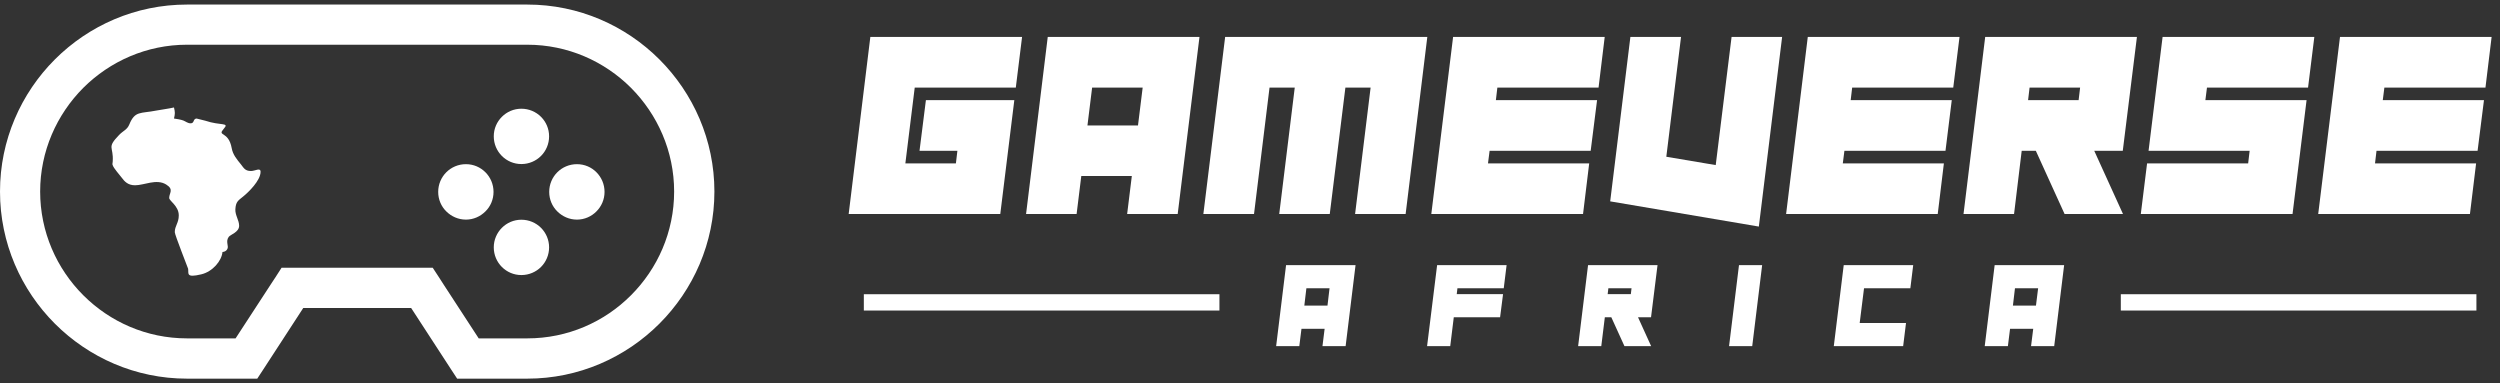 <svg xmlns="http://www.w3.org/2000/svg" width="274" height="42" viewBox="0 0 274 42" fill="none"><rect x="0" y="0" width="274" height="42" fill="#333333" stroke="none"/><path d="M20.494 0.5H57.793C63.432 0.5 68.558 2.801 72.272 6.514C75.986 10.228 78.299 15.354 78.299 20.994C78.299 26.633 75.986 31.759 72.272 35.473C68.558 39.187 63.432 41.5 57.793 41.5H51.278H50.103L49.44 40.487L45.064 33.76H33.235L28.859 40.487L28.196 41.5H27.008H20.494C14.854 41.5 9.728 39.187 6.014 35.473C2.301 31.759 0 26.633 0 20.994C0 15.354 2.301 10.228 6.014 6.514C9.728 2.801 14.854 0.5 20.494 0.5ZM57.793 4.901H20.494C16.08 4.901 12.054 6.714 9.128 9.628C6.214 12.554 4.401 16.58 4.401 20.994C4.401 25.42 6.214 29.446 9.128 32.36C12.054 35.286 16.08 37.086 20.494 37.086H25.82L29.609 31.272L30.209 30.359L30.859 29.346H32.047H33.148H45.151H46.252H47.427L48.09 30.359L48.677 31.272L52.466 37.086H57.793C62.219 37.086 66.245 35.286 69.159 32.36C72.072 29.446 73.885 25.42 73.885 20.994C73.885 16.58 72.072 12.554 69.159 9.628C66.245 6.714 62.219 4.901 57.793 4.901Z" fill="white"></path><path fill-rule="evenodd" clip-rule="evenodd" d="M14.805 20.306C15.805 20.306 17.143 19.568 18.206 20.218C19.094 20.769 18.544 21.131 18.544 21.694C18.544 22.019 19.594 22.569 19.594 23.607C19.594 24.445 19.156 24.745 19.156 25.445C19.156 25.733 20.594 29.359 20.619 29.459C20.694 29.984 20.357 30.471 22.045 30.071C23.295 29.784 24.295 28.596 24.383 27.621C24.645 27.596 24.821 27.483 24.921 27.283C25.096 26.933 24.695 26.483 25.071 25.958C25.258 25.708 26.209 25.445 26.209 24.745C26.209 24.132 25.758 23.582 25.796 22.932C25.846 22.094 26.108 21.981 26.659 21.531C27.234 21.069 28.559 19.781 28.559 18.831C28.559 18.33 27.959 18.743 27.509 18.743C26.846 18.743 26.709 18.393 26.409 18.018C25.971 17.48 25.521 16.955 25.396 16.242C25.046 14.292 23.745 14.992 24.533 14.104C25.171 13.391 24.208 13.804 22.495 13.229L21.545 12.991C21.132 13.016 21.332 13.516 20.894 13.516C20.569 13.516 20.369 13.316 20.082 13.204C19.844 13.116 19.331 13.016 19.069 12.991C19.194 12.441 19.194 12.329 19.069 11.778C18.469 11.916 17.743 12.003 17.143 12.116C15.38 12.466 14.793 12.116 14.167 13.654C13.93 14.229 13.505 14.317 13.042 14.804C11.654 16.242 12.467 16.017 12.354 17.693C12.329 18.093 12.279 17.88 12.367 18.143C12.479 18.455 13.079 19.131 13.317 19.443C13.655 19.906 14.03 20.306 14.805 20.306Z" fill="white"></path><path d="M57.143 11.916C57.981 11.916 58.744 12.254 59.294 12.804C59.844 13.354 60.181 14.104 60.181 14.942C60.181 15.78 59.844 16.542 59.294 17.093C58.744 17.643 57.981 17.98 57.143 17.98C56.305 17.98 55.555 17.643 55.005 17.093C54.455 16.542 54.117 15.78 54.117 14.942C54.117 14.104 54.455 13.354 55.005 12.804C55.555 12.254 56.305 11.916 57.143 11.916Z" fill="white"></path><path d="M57.143 24.082C57.981 24.082 58.744 24.42 59.294 24.97C59.844 25.52 60.181 26.283 60.181 27.108C60.181 27.946 59.844 28.708 59.294 29.259C58.744 29.809 57.981 30.146 57.143 30.146C56.305 30.146 55.555 29.809 55.005 29.259C54.455 28.708 54.117 27.946 54.117 27.108C54.117 26.283 54.455 25.52 55.005 24.97C55.555 24.42 56.305 24.082 57.143 24.082Z" fill="white"></path><path d="M66.258 21.032C66.258 21.869 65.92 22.62 65.37 23.17C64.832 23.72 64.07 24.07 63.232 24.07C62.394 24.07 61.631 23.72 61.081 23.17C60.531 22.632 60.193 21.869 60.193 21.032C60.193 20.194 60.531 19.431 61.081 18.881C61.631 18.331 62.394 17.993 63.232 17.993C64.07 17.993 64.832 18.331 65.37 18.881C65.92 19.431 66.258 20.194 66.258 21.032Z" fill="white"></path><path d="M54.091 21.032C54.091 21.869 53.753 22.632 53.203 23.17C52.653 23.72 51.903 24.07 51.065 24.07C50.227 24.07 49.464 23.72 48.914 23.17C48.364 22.632 48.026 21.869 48.026 21.032C48.026 20.194 48.364 19.431 48.914 18.881C49.464 18.331 50.227 17.993 51.065 17.993C51.903 17.993 52.653 18.331 53.203 18.881C53.753 19.431 54.091 20.194 54.091 21.032Z" fill="white"></path><path d="M112.019 4.051L111.332 9.602H100.253L99.228 17.905H104.767L104.93 16.53H100.779L101.479 10.978H111.169L109.631 23.457H93.014L95.389 4.051H112.019ZM114.833 4.051H131.463L129.075 23.457H123.535L124.048 19.293H118.509L117.996 23.457H112.457L114.833 4.051ZM119.697 9.602L119.184 13.754H124.723L125.236 9.602H119.697ZM154.057 23.457H148.518L150.219 9.602H147.455L145.742 23.457H140.203L141.904 9.602H139.14L137.44 23.457H131.888L134.276 4.051H156.433L154.057 23.457ZM163.085 17.905H174.176L173.501 23.457H156.871L159.259 4.051H175.876L175.201 9.602H164.11L163.948 10.978H175.039L174.338 16.53H163.26L163.085 17.905ZM178.69 4.051H184.241L182.628 17.18L188.043 18.093L189.781 4.051H195.32L192.769 24.832L176.477 22.069L178.69 4.051ZM201.972 17.905H213.05L212.375 23.457H195.757L198.133 4.051H214.763L214.076 9.602H202.997L202.835 10.978H213.913L213.225 16.53H202.147L201.972 17.905ZM234.207 4.051L232.656 16.53H229.53L232.681 23.457H226.279L223.128 16.53H221.578L220.74 23.457H215.201L217.577 4.051H234.207ZM227.98 9.602H222.441L222.278 10.978H227.817L227.98 9.602ZM253.65 4.051L252.962 9.602H241.884L241.709 10.978H252.8L251.262 23.457H234.632L235.32 17.905H246.398L246.56 16.53H235.482L237.02 4.051H253.65ZM260.302 17.905H271.381L270.705 23.457H254.075L256.463 4.051H273.081L272.406 9.602H261.327L261.152 10.978H272.243L271.543 16.53H260.465L260.302 17.905Z" fill="white"></path><path d="M140.953 29.059H148.568L147.48 37.936H144.942L145.179 36.036H142.641L142.404 37.936H139.865L140.953 29.059ZM143.179 31.597L142.954 33.497H145.492L145.717 31.597H143.179ZM165.123 29.059L164.81 31.597H159.734L159.659 32.235H164.735L164.41 34.773H159.334L158.946 37.936H156.408L157.508 29.059H165.123ZM181.665 29.059L180.953 34.773H179.527L180.965 37.936H178.039L176.601 34.773H175.889L175.501 37.936H172.963L174.051 29.059H181.665ZM178.815 31.597H176.276L176.201 32.235H178.74L178.815 31.597ZM192.044 37.936H189.505L190.593 29.059H193.131L192.044 37.936ZM209.687 29.059L209.374 31.597H204.297L203.822 35.398H208.899L208.586 37.936H200.984L202.072 29.059H209.687ZM218.614 29.059H226.229L225.141 37.936H222.603L222.841 36.036H220.302L220.065 37.936H217.526L218.614 29.059ZM220.84 31.597L220.615 33.497H223.141L223.378 31.597H220.84Z" fill="white"></path><path d="M133.65 34.035H94.676V32.247H133.65V34.035Z" fill="white"></path><path d="M271.416 34.035H232.441V32.247H271.416V34.035Z" fill="white"></path></svg>